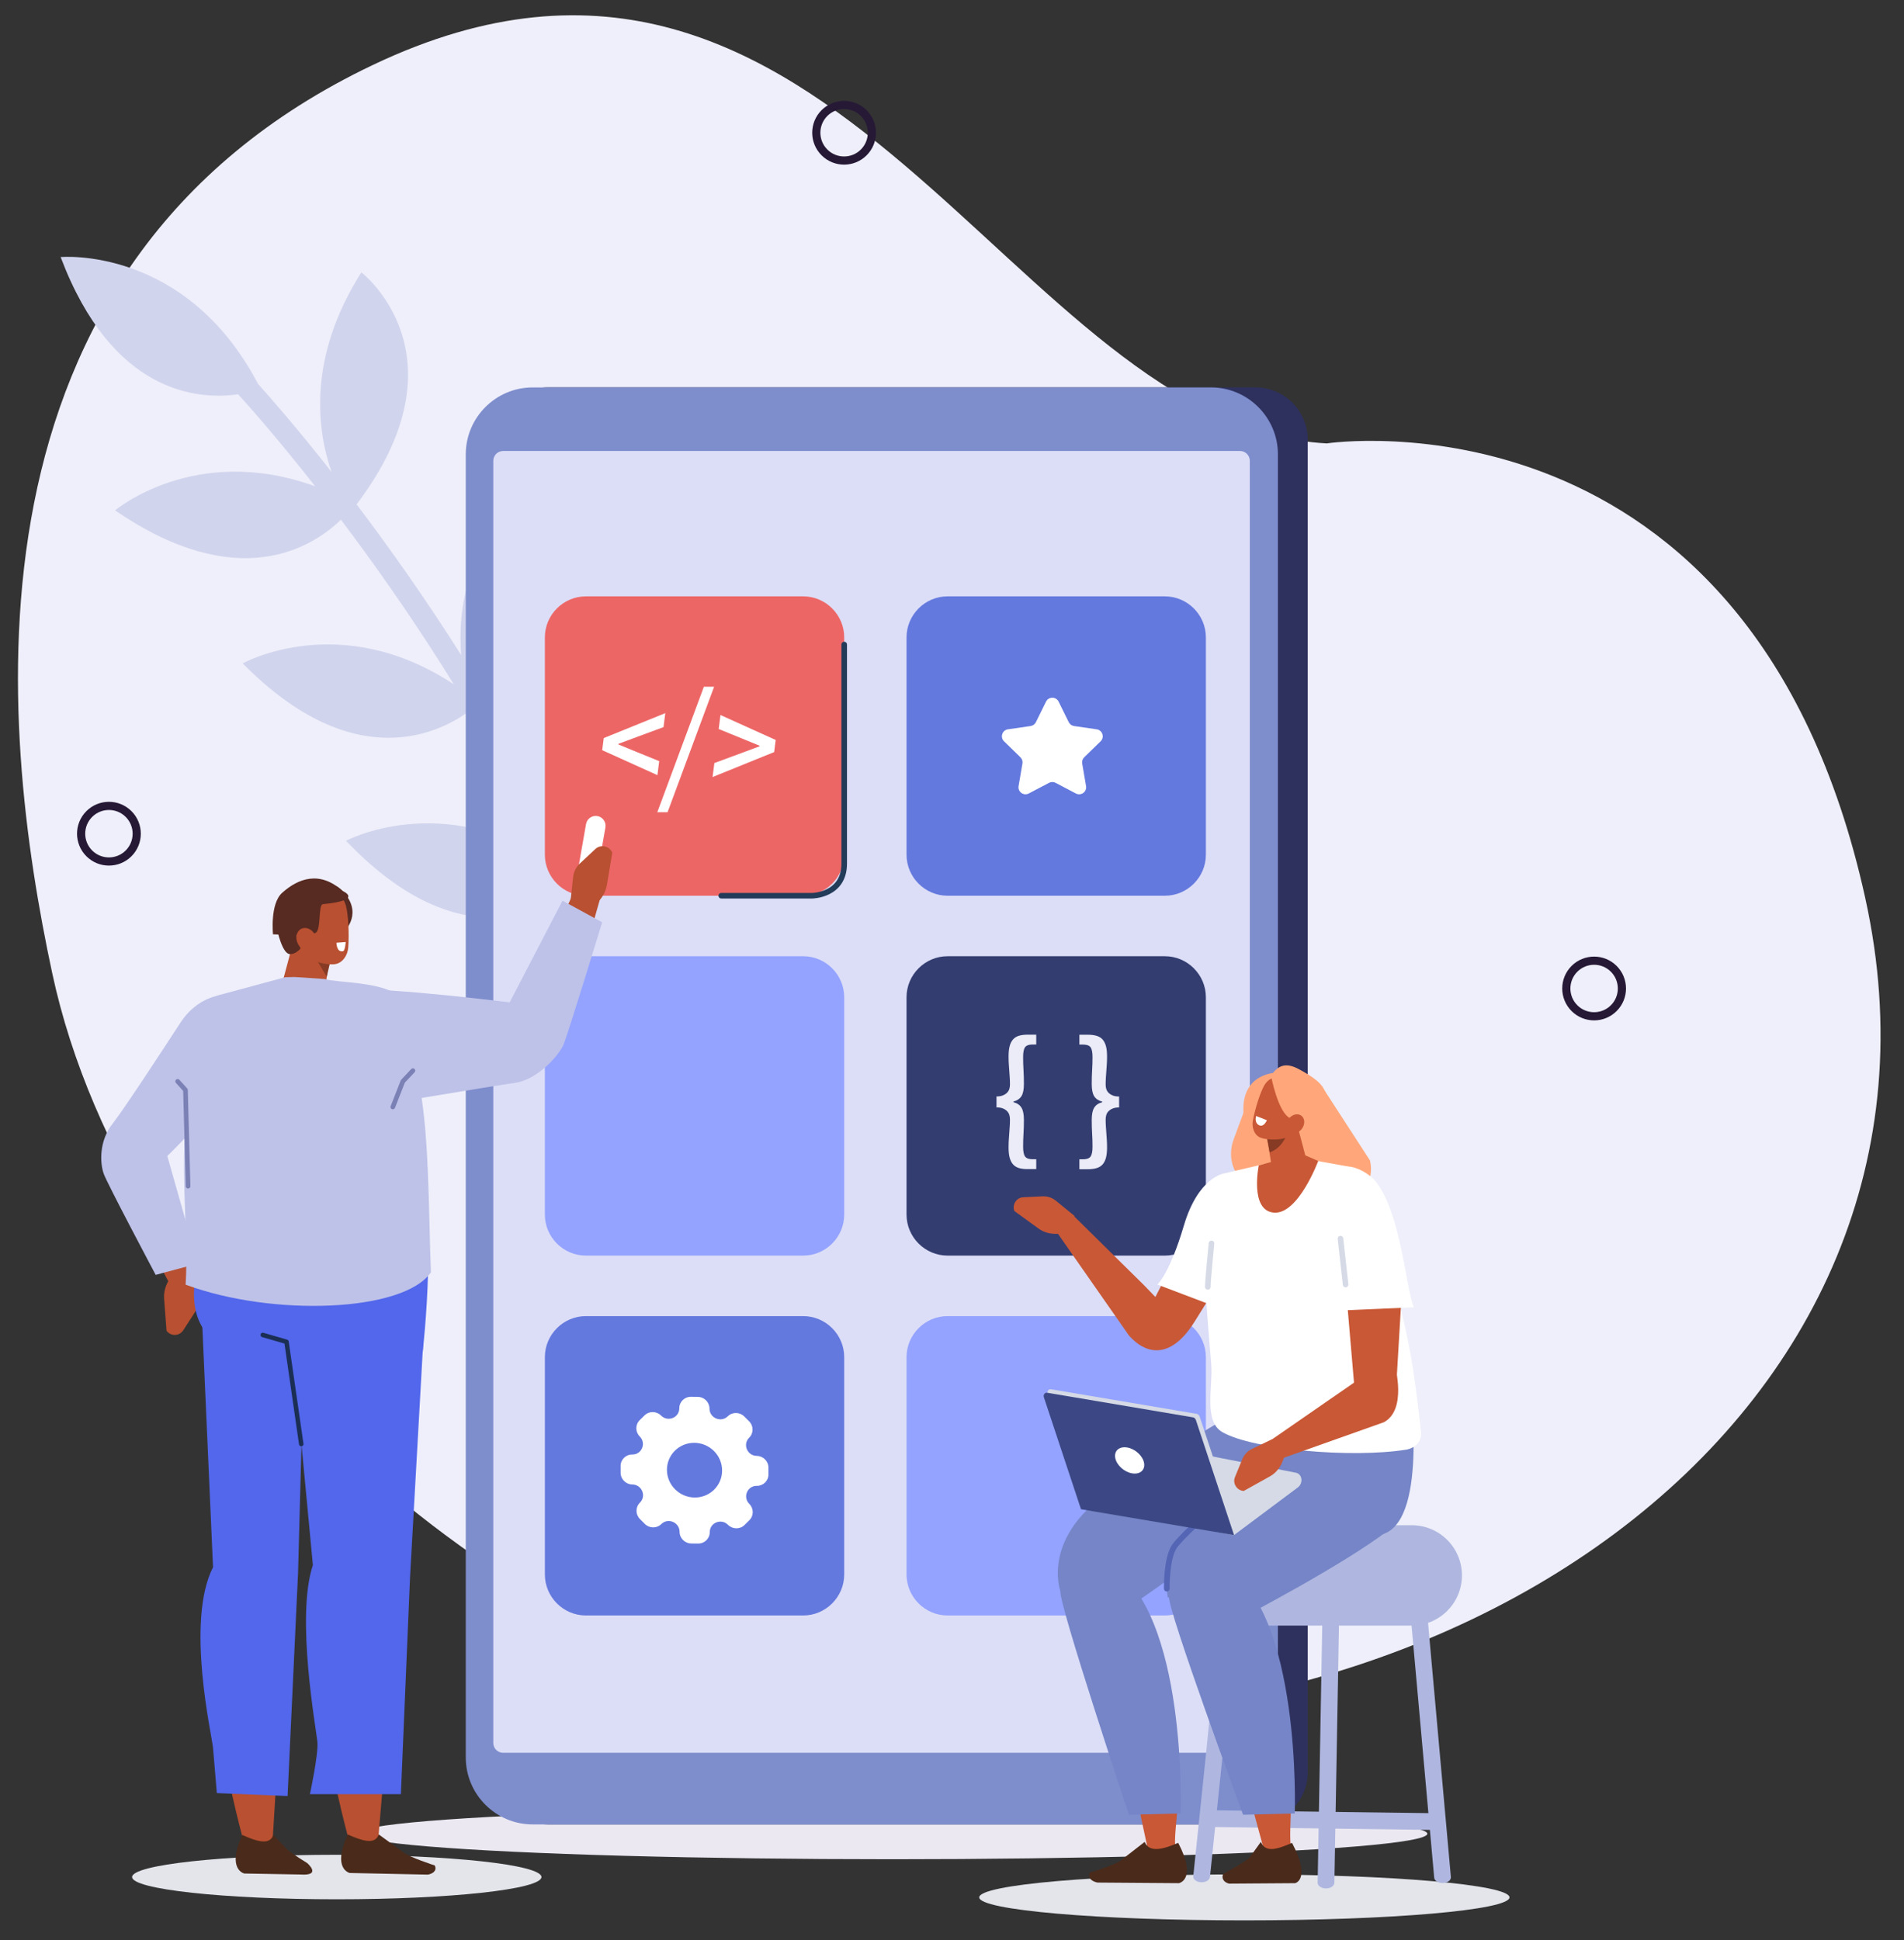 <?xml version="1.0" encoding="utf-8"?>
<!-- Generator: Adobe Illustrator 27.5.0, SVG Export Plug-In . SVG Version: 6.00 Build 0)  -->
<svg version="1.1" id="Layer_1" xmlns="http://www.w3.org/2000/svg" xmlns:xlink="http://www.w3.org/1999/xlink" x="0px" y="0px"
	 viewBox="0 0 1060 1080" style="enable-background:new 0 0 1060 1080;" xml:space="preserve">
<rect x="0" y="0" width="1060" height="1080" fill="#333333" stroke="none"/>
<style type="text/css">
	.st0{fill:#EEEFFA;}
	.st1{fill:#D1D4ED;}
	.st2{fill:none;stroke:#261936;stroke-width:4.548;stroke-linecap:round;stroke-linejoin:round;stroke-miterlimit:10;}
	.st3{fill:#EBE8F2;}
	.st4{fill:#2E315E;}
	.st5{fill:#7E8DCC;}
	.st6{fill:#DCDEF7;}
	.st7{fill:#ED6666;}
	.st8{fill:#6479DE;}
	.st9{fill:#94A3FF;}
	.st10{fill:#333D70;}
	.st11{fill:#EBECF7;}
	.st12{fill:#FFFFFF;}
	.st13{fill-rule:evenodd;clip-rule:evenodd;fill:#B85031;}
	.st14{fill:#B85031;}
	.st15{fill-rule:evenodd;clip-rule:evenodd;fill:#BEC2E8;}
	.st16{fill-rule:evenodd;clip-rule:evenodd;fill:#873B24;}
	.st17{fill-rule:evenodd;clip-rule:evenodd;fill:#E3E5EB;}
	
		.st18{fill-rule:evenodd;clip-rule:evenodd;fill:none;stroke:#A39287;stroke-width:0.488;stroke-linecap:round;stroke-linejoin:round;stroke-miterlimit:10;}
	.st19{fill-rule:evenodd;clip-rule:evenodd;fill:#4A2A1A;}
	.st20{fill-rule:evenodd;clip-rule:evenodd;fill:#5267EB;}
	
		.st21{fill-rule:evenodd;clip-rule:evenodd;fill:none;stroke:#1B2E54;stroke-width:2.498;stroke-linecap:round;stroke-linejoin:round;stroke-miterlimit:10;}
	
		.st22{fill-rule:evenodd;clip-rule:evenodd;fill:none;stroke:#7B81B5;stroke-width:2.59;stroke-linecap:round;stroke-linejoin:round;stroke-miterlimit:10;}
	.st23{fill:#AFB7E0;}
	.st24{fill-rule:evenodd;clip-rule:evenodd;fill:#AFB7E0;}
	.st25{fill:#FFA77A;}
	.st26{fill-rule:evenodd;clip-rule:evenodd;fill:#C95836;}
	.st27{fill:#7585C7;}
	.st28{fill:none;stroke:#5565B5;stroke-width:3.162;stroke-linecap:round;stroke-linejoin:round;stroke-miterlimit:10;}
	.st29{fill:#D5DAE6;}
	.st30{fill-rule:evenodd;clip-rule:evenodd;fill:#D5DAE6;}
	.st31{fill-rule:evenodd;clip-rule:evenodd;fill:#3C4885;}
	.st32{fill-rule:evenodd;clip-rule:evenodd;fill:#FFFFFF;}
	.st33{fill-rule:evenodd;clip-rule:evenodd;fill:#FFA77A;}
	.st34{fill:#C95836;}
	
		.st35{fill-rule:evenodd;clip-rule:evenodd;fill:none;stroke:#D5DAE6;stroke-width:3.108;stroke-linecap:round;stroke-linejoin:round;stroke-miterlimit:10;}
	.st36{fill-rule:evenodd;clip-rule:evenodd;fill:#572A22;}
	.st37{fill:none;stroke:#233C59;stroke-width:3.101;stroke-linecap:round;stroke-miterlimit:10;}
</style>
<path class="st0" d="M29,541.38C0.07,406.03-28.43,148.33,207.82,36.05C464.96-86.17,562.84,237.4,738.59,246.83
	c0,0,236.15-35.73,299.83,253.04s-238.99,504.36-586.41,448.66C285.96,921.91,71.75,741.4,29,541.38z"/>
<path class="st1" d="M354.42,367.09c-37.09,37.78-42.05,76-39.9,100.93c-14-28.85-28.79-55.63-43.19-79.68
	c72.34-68.03,23.68-122.96,23.68-122.96c-35.26,37.26-40.35,74.36-38.26,99.28c-0.07-0.11-0.13-0.22-0.2-0.32
	c-20.24-31.95-40.34-60.21-58.03-83.58c62.82-83.07,2.67-129.15,2.67-129.15c-30.04,47.31-24.77,87.57-16.62,111.08
	c-19.11-24.29-33.99-41.29-40.92-49C103.17,136.65,33.76,143.1,33.76,143.1c28.73,76.09,76.33,79.59,98.82,76.39
	c5.44,5.97,21.51,23.99,42.91,51.23c-66.81-24.31-111.41,13.39-111.41,13.39c68.45,46.9,109.78,20.61,125.73,5.2
	c17.31,22.93,36.91,50.54,56.65,81.72c2.05,3.23,4.12,6.56,6.2,9.92c-63.39-41.93-117.53-11.67-117.53-11.67
	c62.99,63.94,111.2,37.74,126.44,26.31c15.09,25.27,30.6,53.57,45.12,84.08c-61.23-39.88-114.03-11.64-114.03-11.64
	c58.15,61.23,104.67,42.45,122.85,30.73c29.76,66.45,40.87,61.3,10.24-6.73C403.22,424.26,354.42,367.09,354.42,367.09z"/>
<ellipse transform="matrix(0.707 -0.707 0.707 0.707 85.434 353.964)" class="st2" cx="469.99" cy="73.85" rx="15.48" ry="15.48"/>
<ellipse transform="matrix(0.707 -0.707 0.707 0.707 -129.082 788.807)" class="st2" cx="887.63" cy="550.22" rx="15.48" ry="15.48"/>
<ellipse transform="matrix(0.707 -0.707 0.707 0.707 -310.413 178.864)" class="st2" cx="60.7" cy="464.13" rx="15.48" ry="15.48"/>
<ellipse class="st3" cx="496.63" cy="1020.77" rx="298" ry="14.2"/>
<g>
	<path class="st4" d="M698.97,1015.58l-393.99,0c-15.99,0-29.08-13.08-29.08-29.08l0-741.77c0-15.99,13.08-29.08,29.08-29.08
		l393.99,0c15.99,0,29.08,13.08,29.08,29.08l0,741.77C728.05,1002.5,714.96,1015.58,698.97,1015.58z"/>
	<path class="st5" d="M674.25,1015.58l-377.75,0c-20.46,0-37.19-16.74-37.19-37.19l0-725.53c0-20.46,16.74-37.19,37.19-37.19
		l377.75,0c20.46,0,37.19,16.74,37.19,37.19l0,725.53C711.44,998.85,694.7,1015.58,674.25,1015.58z"/>
	<path class="st6" d="M690.33,975.72l-410.23,0c-3.02,0-5.47-2.45-5.47-5.47l0-713.73c0-3.02,2.45-5.47,5.47-5.47l410.23,0
		c3.02,0,5.47,2.45,5.47,5.47v713.73C695.8,973.27,693.35,975.72,690.33,975.72z"/>
</g>
<path class="st7" d="M447.15,498.62H326.18c-12.56,0-22.84-10.28-22.84-22.84V354.81c0-12.56,10.28-22.84,22.84-22.84h120.97
	c12.56,0,22.84,10.28,22.84,22.84v120.97C469.99,488.34,459.71,498.62,447.15,498.62z"/>
<path class="st8" d="M648.5,498.62H527.53c-12.56,0-22.84-10.28-22.84-22.84V354.81c0-12.56,10.28-22.84,22.84-22.84H648.5
	c12.56,0,22.84,10.28,22.84,22.84v120.97C671.34,488.34,661.06,498.62,648.5,498.62z"/>
<g>
	<path class="st9" d="M447.15,698.95H326.18c-12.56,0-22.84-10.28-22.84-22.84V555.14c0-12.56,10.28-22.84,22.84-22.84h120.97
		c12.56,0,22.84,10.28,22.84,22.84v120.97C469.99,688.67,459.71,698.95,447.15,698.95z"/>
</g>
<g>
	<path class="st10" d="M648.5,698.95H527.53c-12.56,0-22.84-10.28-22.84-22.84V555.14c0-12.56,10.28-22.84,22.84-22.84H648.5
		c12.56,0,22.84,10.28,22.84,22.84v120.97C671.34,688.67,661.06,698.95,648.5,698.95z"/>
</g>
<g>
	<g>
		<path class="st8" d="M447.15,899.28H326.18c-12.56,0-22.84-10.28-22.84-22.84V755.47c0-12.56,10.28-22.84,22.84-22.84h120.97
			c12.56,0,22.84,10.28,22.84,22.84v120.97C469.99,889,459.71,899.28,447.15,899.28z"/>
	</g>
</g>
<g>
	<g>
		<path class="st9" d="M648.5,899.28H527.53c-12.56,0-22.84-10.28-22.84-22.84V755.47c0-12.56,10.28-22.84,22.84-22.84H648.5
			c12.56,0,22.84,10.28,22.84,22.84v120.97C671.34,889,661.06,899.28,648.5,899.28z"/>
	</g>
</g>
<g>
	<path class="st11" d="M567.41,650.26c-1.33-0.38-2.44-1.03-3.31-1.96c-0.87-0.93-1.52-2.16-1.96-3.7
		c-0.44-1.54-0.65-3.47-0.65-5.79c0-1.57,0.04-3,0.13-4.31c0.09-1.3,0.17-2.57,0.26-3.79c0.09-1.22,0.17-2.45,0.26-3.7
		c0.09-1.25,0.13-2.57,0.13-3.96c0-0.81-0.12-1.61-0.35-2.39c-0.23-0.78-0.64-1.48-1.22-2.09c-0.58-0.61-1.35-1.12-2.31-1.52
		c-0.96-0.41-2.16-0.61-3.61-0.61v-6.09c1.45,0,2.65-0.2,3.61-0.61c0.96-0.41,1.73-0.91,2.31-1.52c0.58-0.61,0.99-1.29,1.22-2.05
		c0.23-0.75,0.35-1.54,0.35-2.35c0-1.45-0.04-2.8-0.13-4.05c-0.09-1.25-0.17-2.48-0.26-3.7c-0.09-1.22-0.17-2.48-0.26-3.79
		c-0.09-1.3-0.13-2.74-0.13-4.31c0-2.32,0.22-4.25,0.65-5.79c0.43-1.54,1.09-2.77,1.96-3.7c0.87-0.93,1.97-1.58,3.31-1.96
		c1.33-0.38,2.93-0.57,4.79-0.57h4.7v5.48h-2c-2.09,0-3.5,0.51-4.22,1.52c-0.73,1.02-1.09,2.83-1.09,5.44
		c0,2.49,0.07,4.92,0.22,7.27c0.14,2.35,0.22,4.92,0.22,7.7c0,3.13-0.46,5.43-1.39,6.87c-0.93,1.45-2.41,2.44-4.44,2.96v0.35
		c2.03,0.52,3.51,1.52,4.44,3c0.93,1.48,1.39,3.76,1.39,6.83c0,2.79-0.07,5.35-0.22,7.7c-0.15,2.35-0.22,4.77-0.22,7.27
		c0,2.61,0.36,4.42,1.09,5.44c0.72,1.02,2.13,1.52,4.22,1.52h2v5.48h-4.7C570.34,650.83,568.75,650.64,567.41,650.26z"/>
	<path class="st11" d="M600.92,645.34h2c2.09,0,3.49-0.51,4.22-1.52c0.72-1.02,1.09-2.83,1.09-5.44c0-2.49-0.07-4.92-0.22-7.27
		c-0.15-2.35-0.22-4.92-0.22-7.7c0-3.07,0.46-5.35,1.39-6.83c0.93-1.48,2.41-2.48,4.44-3v-0.35c-2.03-0.52-3.51-1.51-4.44-2.96
		c-0.93-1.45-1.39-3.74-1.39-6.87c0-2.79,0.07-5.35,0.22-7.7c0.14-2.35,0.22-4.77,0.22-7.27c0-2.61-0.36-4.42-1.09-5.44
		c-0.73-1.01-2.13-1.52-4.22-1.52h-2v-5.48h4.7c1.8,0,3.38,0.19,4.74,0.57c1.36,0.38,2.48,1.03,3.35,1.96
		c0.87,0.93,1.52,2.16,1.96,3.7s0.65,3.47,0.65,5.79c0,1.57-0.04,3-0.13,4.31c-0.09,1.31-0.17,2.57-0.26,3.79
		c-0.09,1.22-0.17,2.45-0.26,3.7c-0.09,1.25-0.13,2.6-0.13,4.05c0,0.81,0.11,1.6,0.35,2.35c0.23,0.75,0.64,1.44,1.22,2.05
		c0.58,0.61,1.35,1.12,2.31,1.52c0.96,0.41,2.16,0.61,3.61,0.61v6.09c-1.45,0-2.65,0.2-3.61,0.61c-0.96,0.41-1.73,0.91-2.31,1.52
		s-0.99,1.3-1.22,2.09c-0.23,0.78-0.35,1.58-0.35,2.39c0,1.39,0.04,2.71,0.13,3.96c0.09,1.25,0.17,2.48,0.26,3.7
		c0.09,1.22,0.17,2.48,0.26,3.79c0.09,1.31,0.13,2.74,0.13,4.31c0,2.32-0.22,4.25-0.65,5.79c-0.44,1.54-1.09,2.77-1.96,3.7
		c-0.87,0.93-1.99,1.58-3.35,1.96c-1.36,0.38-2.95,0.57-4.74,0.57h-4.7V645.34z"/>
</g>
<path class="st12" d="M421.31,810.44L421.31,810.44c-5.31-0.06-7.98-6.45-4.23-10.13c2.53-2.49,2.52-6.56-0.02-9.1l-2.71-2.71
	c-2.54-2.54-6.65-2.59-9.18-0.1h0c-3.75,3.68-10.17,0.97-10.18-4.29l0,0c-0.01-3.56-2.92-6.47-6.51-6.51l-3.82-0.04
	c-3.59-0.04-6.49,2.81-6.48,6.37l0,0c0.01,5.26-6.4,7.83-10.16,4.06l0,0c-2.54-2.54-6.65-2.59-9.18-0.1l-2.69,2.65
	c-2.53,2.49-2.52,6.56,0.02,9.1c3.76,3.76,1.12,10.1-4.19,10.04l0,0c-3.59-0.04-6.49,2.81-6.48,6.37l0.01,3.79
	c0.01,3.56,2.92,6.47,6.51,6.51h0c5.31,0.06,7.98,6.45,4.23,10.13l0,0c-2.53,2.49-2.52,6.56,0.02,9.11l2.7,2.71
	c2.54,2.54,6.65,2.59,9.18,0.1l0,0c3.75-3.68,10.17-0.97,10.18,4.29v0c0.01,3.56,2.92,6.47,6.51,6.51l3.82,0.04
	c3.59,0.04,6.49-2.81,6.48-6.36v0c-0.01-5.26,6.4-7.83,10.16-4.06c2.54,2.54,6.65,2.59,9.18,0.1l2.69-2.65
	c2.53-2.49,2.52-6.56-0.02-9.11l0,0c-3.76-3.76-1.12-10.1,4.19-10.04l0,0c3.59,0.04,6.49-2.81,6.48-6.37l-0.01-3.78
	C427.81,813.4,424.9,810.48,421.31,810.44z M402.01,818.56c0.02,8.41-6.84,15.15-15.32,15.05c-8.48-0.09-15.37-6.99-15.39-15.39
	c-0.02-8.41,6.84-15.15,15.32-15.05C395.11,803.26,402,810.15,402.01,818.56z"/>
<g>
	<path class="st12" d="M335.26,417.6l0.86-6.74l34.27-13.89l-0.99,7.79l-14.79,5.46l-10.35,3.85l-0.04,0.32l9.37,3.85l13.4,5.46
		l-0.99,7.79L335.26,417.6z"/>
	<path class="st12" d="M391.86,382.29h5.7l-25.91,69.83h-5.7L391.86,382.29z"/>
	<path class="st12" d="M397.71,424.76l14.79-5.46l10.35-3.85l0.04-0.32l-9.37-3.85l-13.4-5.46l0.99-7.79l30.73,13.89l-0.86,6.74
		l-34.27,13.89L397.71,424.76z"/>
</g>
<path class="st12" d="M326.44,489.39L326.44,489.39c-2.97-0.52-4.97-3.37-4.45-6.34l4.27-24.32c0.52-2.97,3.37-4.97,6.34-4.45l0,0
	c2.97,0.52,4.97,3.37,4.45,6.34l-4.27,24.32C332.26,487.91,329.4,489.91,326.44,489.39z"/>
<g>
	<path class="st13" d="M278.86,586.58c13.15,5.02,26.88,1.65,34.43-12.82L335,497l-16.52,1.76l-25.38,54.33L278.86,586.58z"/>
	<path class="st14" d="M317.52,502.68l1.54-14.47c0.32-2.89,1.66-5.56,3.78-7.55l8.6-8.03c3-2.8,7.86-1.74,9.43,2.05v0l-3.01,18.04
		c-0.66,3.98-2.94,7.81-6.37,10.72l-5.71,4.85L317.52,502.68z"/>
	<path class="st15" d="M313.17,501.37l22.08,12.03c0,0-19.06,62.33-21.59,68.24c-2.52,5.9-14.34,19.4-27.07,21.16
		c-12.73,1.76-90.32,14.82-90.32,14.82s-34.61-66.14-3.49-66.98c27.39-0.74,90.96,7.36,90.96,7.36L313.17,501.37z"/>
</g>
<path class="st13" d="M184.14,527.98c0,0-1.95,13.76-3.56,25.16c-0.43,3.04-2.74,5.65-6.04,6.82c-3.3,1.18-7.09,0.75-9.9-1.13
	c-0.92-0.62-1.82-1.21-2.67-1.78c-3.85-2.58-5.62-6.83-4.53-10.92c2.8-10.48,7.9-29.58,7.9-29.58L184.14,527.98L184.14,527.98z"/>
<polygon class="st16" points="183.82,535.52 181.91,543.7 176.23,534.17 "/>
<ellipse class="st17" cx="187.49" cy="1044.88" rx="113.95" ry="12.39"/>
<path class="st13" d="M77.56,619.97c-12.57,5.28-19.95,16.89-15.61,32.21l35.82,68.96l10.41-12.35l-18.33-55.54L77.56,619.97z"/>
<path class="st14" d="M108.18,708.79l1.86,14.06c0.37,2.81-0.27,5.66-1.8,8.04l-6.21,9.62c-2.16,3.35-6.97,3.49-9.32,0.26l0,0
	l-1.35-17.8c-0.3-3.93,0.95-8.09,3.49-11.65l4.23-5.93L108.18,708.79z"/>
<path class="st15" d="M110.15,703.37l-23.48,6.31c0,0-26.72-50.29-28.88-56.17c-2.16-5.88-2.8-18.29,4.96-28.09
	c6.13-7.74,28.61-42.14,37.77-56.23c3.98-6.13,9.61-11.08,16.4-13.66c8.4-3.19,19.23-3.3,26.51,11.42
	c9.48,19.18-50.3,76.55-50.3,76.55L110.15,703.37z"/>
<path class="st18" d="M144.56,757.6"/>
<path class="st13" d="M194.57,1025.46c0,0-31.02-107.99-9.88-151.29l-21.1-144.87l72.37-4.63l-25.59,301.65L194.57,1025.46z"/>
<path class="st19" d="M210.87,1021.16l13.74,10c2.7,2.47,17.43,7.28,17.43,7.28l0,0c1.47,3.07-1.4,4.69-3.84,5.09l-43.48-0.91
	c0,0-10.04-2.08-1.13-21.44C201.51,1024.68,208.81,1027.18,210.87,1021.16z"/>
<path class="st20" d="M135.17,653.13l94.58,7.2c15.38,5.65,5.54,92.67,5.54,92.67l-58.49,4.55c-29.66-0.47-72.08,0.05-68.62-42.04
	C112.71,660.52,135.17,653.13,135.17,653.13z"/>
<path class="st20" d="M235.96,741.06l-7.68,136.95l-5.1,120.75h-50.64c0,0,4.73-21.92,4.17-28.87c-0.56-6.95-12.22-69.82-2.52-98.64
	l-12.31-130.19H235.96z"/>
<path class="st13" d="M135.86,1025.75c0,0-31.02-107.99-9.88-151.29l-0.13-117.92l41.97,2.85l-16.16,267.23L135.86,1025.75z"/>
<path class="st19" d="M152.16,1021.45l7.57,7.95c2.7,2.47,11.27,7.69,11.27,7.69s8.52,7.26-3.84,6.37l-31.14-0.55
	c0,0-10.04-2.08-1.13-21.44C142.8,1024.96,150.1,1027.47,152.16,1021.45z"/>
<path class="st20" d="M169.63,737.7l-3.69,137.8l-5.83,124.28l-39.39-1.63c0,0-1.56-18.14-2.12-25.09
	c-0.56-6.95-15.43-70.33,0-100.67l-6.09-136.95L169.63,737.7z"/>
<polyline class="st21" points="167.71,803.84 159.5,746.93 146.3,743.12 "/>
<path class="st15" d="M180.92,545l-16.92-1.14l-5.23,0.13l-37.47,10.13c-11.48,5.68-17.19,21.02-12.8,33.1l-2.6,25.22
	c-7.16,29.46-0.56,72.42-2.57,102.68c48.35,17.96,121.32,15.31,136.58-6.88c-1.36-31.96-0.74-82.73-7.69-109.81
	c-4.87-19-1.26-28.72-9.26-42.29C217.12,546.27,186.13,547.12,180.92,545z"/>
<polyline class="st22" points="104.71,660.32 103.25,606.75 98.9,601.95 "/>
<polyline class="st22" points="229.88,595.99 224.28,601.95 218.69,616.22 "/>
<g>
	<ellipse class="st17" cx="692.76" cy="1056.2" rx="147.6" ry="12.8"/>
	<g>
		<g>
			<path class="st23" d="M738.22,1051.22c-0.02,0-0.04,0-0.06,0c-2.57-0.02-4.63-1.45-4.6-3.18l3.15-176.05
				c0.03-1.73,2.11-3.11,4.65-3.11c0.02,0,0.04,0,0.06,0c2.57,0.02,4.63,1.45,4.6,3.18l-3.15,176.05
				C742.84,1049.84,740.76,1051.22,738.22,1051.22z"/>
		</g>
	</g>
	<path class="st24" d="M813.9,876.97L813.9,876.97c0-15.42-12.5-27.92-27.92-27.92h-93.5c-15.42,0-27.92,12.5-27.92,27.92v0
		c0,15.42,12.5,27.92,27.92,27.92h93.5C801.39,904.89,813.9,892.39,813.9,876.97z"/>
	<g>
		<g>
			<path class="st23" d="M668.97,1047.79c-0.11,0-0.22,0-0.33-0.01c-2.57-0.12-4.5-1.63-4.32-3.36l7.41-71.16l8.98-91.17
				c0.17-1.73,2.38-3.05,4.95-2.93c2.56,0.12,4.5,1.62,4.34,3.35l-8.98,91.18l-7.41,71.17
				C673.44,1046.53,671.39,1047.79,668.97,1047.79z"/>
		</g>
	</g>
	<g>
		<g>
			<path class="st23" d="M798.99,1018.66c-0.03,0-0.06,0-0.08,0l-122.31-1.61c-2.95-0.04-5.3-2.15-5.26-4.72
				c0.04-2.55,2.42-4.58,5.33-4.58c0.03,0,0.06,0,0.08,0l122.31,1.61c2.95,0.04,5.3,2.15,5.26,4.72
				C804.28,1016.62,801.9,1018.66,798.99,1018.66z"/>
		</g>
	</g>
	<g>
		<g>
			<path class="st23" d="M803.09,1048.22c-2.44,0-4.49-1.29-4.64-2.96l-15.04-167.49c-0.16-1.74,1.8-3.23,4.36-3.33
				c2.61-0.13,4.77,1.22,4.93,2.95l15.04,167.49c0.16,1.74-1.8,3.23-4.36,3.33C803.29,1048.22,803.19,1048.22,803.09,1048.22z"/>
		</g>
	</g>
	<path class="st25" d="M696.37,608.34l-9.64,26.11c-3.77,10.22,0.42,21.84,8.83,24.46c13.76,4.28,34.47,9.45,53.8,9.29
		c9.1-0.08,15.92-11.31,13.35-22.2l-25.17-38.79L696.37,608.34z"/>
	<path class="st26" d="M717.73,994.13c1.75,11.54,0.26,22.05,0.63,30.36c0.22,5.01,1.45,2.06-3.84,3.98
		c-6.5,2.35-6.75,11.5-9.53,6.09l-12.07-44.4L717.73,994.13z"/>
	<path class="st27" d="M590.34,885.78c0,0-11.54-31.22,30.86-57.79c6.4-4.01,72.79-48.18,75.54-44.43
		c3.02,4.11,45.87,2.58,44.82,5.19c-17.5,43.39-113.19,105.81-113.19,105.81L590.34,885.78z"/>
	<path class="st27" d="M650.18,889.23c0,0-4.96-19.66,14.98-39.75c22.22-22.38,67.2-54.43,70.33-51.06
		c3.44,3.7,39.09,52.14,37.3,53.51c-25.07,19.26-80.3,48.01-80.3,48.01L650.18,889.23z"/>
	<path class="st27" d="M650.85,888.88c-1.04,6.85,41.21,121.33,41.21,121.33l28.77-0.72c0,0,3.93-112.5-39.4-137.92
		C681.42,871.58,651.39,885.36,650.85,888.88z"/>
	<path class="st26" d="M655.33,994.13c1.07,11.54-1.06,22.05-1.18,30.36c-0.07,5.01,1.33,2.06-4.09,3.98
		c-6.67,2.35-7.46,11.5-9.94,6.09l-9.47-44.4L655.33,994.13z"/>
	<path class="st19" d="M637.26,1025.32l-12.98,10.08c-2.64,2.51-17.67,7.11-17.67,7.11l0,0c-1.31,3.18,1.81,4.95,4.38,5.45
		l45.33,0.33c0,0,10.33-1.89-0.39-22.44C647.93,1029.28,639.86,1031.69,637.26,1025.32z"/>
	<path class="st19" d="M701.94,1025.32l-6.33,8.81c-2.64,2.51-14.65,9.04-14.65,9.04c-1.25,3.18,1.22,4.91,3.3,5.38l36.75-0.26
		c0,0,9.03-1.87-1.69-22.42C711.31,1029.3,704.54,1031.69,701.94,1025.32z"/>
	<path class="st27" d="M590.36,885.76c-1.04,6.85,38.15,124.45,38.15,124.45l28.77-0.72c0,0,3.93-112.5-39.4-137.92
		C617.88,871.58,590.9,882.24,590.36,885.76z"/>
	<path class="st27" d="M665.16,862.63c2.04-4.44,55.2-55.41,58.5-57.59l-10.45-24.76l-0.91-4l7.23-0.7l10.82-8.06l2.93,6.73
		l51.39-4.95c0,0,10.7,74.93-13.92,84.4c-24.62,9.46-73.34,12.32-73.34,12.32C660.88,874.35,661.14,871.4,665.16,862.63z"/>
	<path class="st28" d="M649.57,884.34c0,0-0.31-16.82,4.28-23.54c4.59-6.73,31.49-30.27,30.58-29.96"/>
	<path class="st29" d="M686.99,854.54l-71.55-13.71c-15.08-2.89-16.23-25.06-1.69-32.69l12.98-6.82l94.67,18.48
		c3.64,0.71,4.31,5.83,1.08,8.25L686.99,854.54z"/>
	<path class="st30" d="M689.12,852.59l-85.21-14.39l-20.66-62.33c-0.47-1.41,0.54-2.75,1.89-2.52l81.1,13.7
		c0.74,0.12,1.37,0.7,1.63,1.46L689.12,852.59z"/>
	<path class="st31" d="M687.02,854.53l-85.21-14.39l-20.66-62.33c-0.47-1.41,0.54-2.75,1.89-2.52l81.1,13.7
		c0.74,0.12,1.37,0.7,1.63,1.46L687.02,854.53z"/>
	<path class="st32" d="M636.91,814.31c0.76,3.98-2.21,6.59-6.63,5.85s-8.63-4.58-9.39-8.55c-0.76-3.98,2.21-6.59,6.63-5.85
		C631.94,806.5,636.14,810.33,636.91,814.31z"/>
	<path class="st33" d="M711.05,597.11c0,0-19.75-0.32-18.83,21.91c0.92,22.22,28.89-0.22,28.89-0.22L711.05,597.11z"/>
	<path class="st26" d="M638.96,730.26l25.56-49.64c7.17-15.51,17.95-19.81,28.71-9.61l0,0c4.24,4.02,4.84,11.73,1.35,17.33
		l-29.46,47.28c-14.81,23.77-29.16,16.28-36.24,8.14L638.96,730.26z"/>
	<path class="st26" d="M649.07,728.02c0,0-9.69,25.83-20.53,15.45l-45-64.46l14.39-2.01l38.7,38.16L649.07,728.02z"/>
	<path class="st32" d="M681.45,653.21l28.1-6.56c0.05-0.01,0.09-0.03,0.13-0.06l3.96-2.75c0.07-0.05,0.16-0.07,0.25-0.07l8.81,0.54
		c0.02,0,0.03,0,0.05,0.01l27.41,4.98c0.04,0.01,0.09,0.02,0.13,0.05c11.3,6.23,11.43,8.22,16.54,23.05
		c0.02,0.05,0.03,0.11,0.02,0.17l8.83,38.45c0,0.05,0.71,4.17,0.72,4.22c8.29,31.29,10.55,44.45,14.7,81.72
		c0.94,8.46-7.87,9.95-8.1,9.99c-30.18,4.83-85.07,0.14-102.4-9.69c-10.69-6.06-5.27-25.18-6.28-37.76
		c-4.37-54.74-7.45-76.72,7.06-106.09C681.45,653.3,681.34,653.24,681.45,653.21z"/>
	<path class="st26" d="M704.44,627.13c0,0,2.17,13.63,3.97,24.92c0.48,3.01,2.48,5.54,5.23,6.62c2.75,1.08,5.82,0.54,8.04-1.4
		c0.73-0.64,1.43-1.26,2.1-1.85c3.04-2.67,4.3-6.95,3.24-10.99c-2.73-10.35-7.7-29.19-7.7-29.19L704.44,627.13L704.44,627.13z"/>
	<path class="st16" d="M705.3,633.28l1.56,8.16c5.66-1.78,8.71-7.11,11.2-13.2L705.3,633.28z"/>
	<path class="st26" d="M728.12,614.35c1.41-3.57-0.21-7.63-3.62-9.07c-3.64-1.53-8.24-3.46-11.88-5c-3.41-1.44-6.81,0.56-8.74,3.87
		c-2.27,3.9-5.08,12.8-6.36,19.51c-0.72,3.78,0.65,8.13,4.06,9.56c3.64,1.53,16,2.49,19.75-3.88
		C724.19,624.49,726.04,619.6,728.12,614.35L728.12,614.35z"/>
	<path class="st32" d="M699.32,621.22l5.98,2.37c0,0-1.71,4.22-4.45,2.73C698.11,624.82,699.32,621.22,699.32,621.22z"/>
	<path class="st26" d="M755.79,792.81l-5.75-67.11c-0.04-17.28,3.67-29.24,18.29-28.1l5.05,3.06c5.76,0.45,8.38,3.24,7.54,10.07
		l-3.97,66.94L755.79,792.81z"/>
	<path class="st34" d="M598.15,676.82l-10.34-8.44c-2.07-1.69-4.67-2.54-7.35-2.42l-10.83,0.51c-3.77,0.18-6.3,4.15-4.89,7.69l0,0
		l13.6,9.84c3,2.17,6.96,3.16,11.09,2.77l6.88-0.65L598.15,676.82z"/>
	<path class="st26" d="M776.58,760.2c0,0,6.91,24.61-6.18,31.52l-65.64,23.29l4.05-14.21l45.12-31.21L776.58,760.2z"/>
	<path class="st34" d="M708.94,800.8l-12.01,5.81c-2.4,1.16-4.28,3.16-5.3,5.64l-4.11,10.03c-1.43,3.5,1.1,7.46,4.91,7.68l0,0
		l14.66-8.17c3.23-1.8,5.8-4.98,7.19-8.89l2.31-6.52L708.94,800.8z"/>
	<path class="st33" d="M707.62,598.87c0,0,3.87,20.78,10.77,23.64c3.55,1.47,5.86,7.77,8.38,10.33c4.56,4.63,12.39-9.44,12.34-15.94
		c-0.07-9.58-2-13.52-12.12-19.52C720.81,593.71,713.64,589.17,707.62,598.87z"/>
	<path class="st26" d="M724.46,628.77c-2.05,2.36-5.21,2.85-7.07,1.1c-1.85-1.75-1.69-5.07,0.36-7.43c2.05-2.36,5.21-2.85,7.07-1.1
		C726.67,623.08,726.51,626.41,724.46,628.77z"/>
	<path class="st32" d="M744.24,678.24l2.1,51.26l40.84-1.78c-4.58-10.16-6.96-51.82-21.23-69.9c-3.55-4.49-10.49-8.32-15.66-8.47
		C740.56,649.08,744.24,678.24,744.24,678.24z"/>
	<path class="st32" d="M681.42,653.22c0,0-14.33,1.98-22.33,29c-8,27.01-14.75,32.84-14.75,32.84l42.2,16.02l6.45-62.32
		L681.42,653.22z"/>
	<path class="st35" d="M672.42,716.35c0-3.55,2.05-24.2,2.05-24.2"/>
	<line class="st35" x1="749.12" y1="715.02" x2="746.27" y2="689.51"/>
	<path class="st26" d="M700.78,648.74c0,0-5.2,25.11,8.39,26.29c13.59,1.18,24.71-28.75,24.71-28.75s-9.1-4.05-9.53-4.02
		C723.93,642.28,700.78,648.74,700.78,648.74z"/>
</g>
<path class="st36" d="M191.95,518.16c0,0,10.45-10.06-1.28-22.22c-11.74-12.15-15.3,14.6-14.92,14.97
	C176.13,511.29,191.95,518.16,191.95,518.16z"/>
<path class="st36" d="M154.3,517.54c0,0,2.83,13.61,7.15,13.59c10.43-0.05,16.33-27.82,16.33-27.82L154.3,517.54z"/>
<path class="st13" d="M161.79,507.81c-0.53-4.37,2.54-8.36,6.87-8.9c4.62-0.58,10.44-1.32,15.06-1.9c4.33-0.55,7.6,2.69,8.8,6.93
	c1.41,5,1.92,15.68,1.36,23.47c-0.32,4.4-3.19,8.77-7.52,9.32c-4.62,0.58-17.04-1.53-19.4-9.71
	C165.17,520.79,162.58,514.25,161.79,507.81L161.79,507.81z"/>
<path class="st36" d="M151.98,520.1c0,0-1.73-16.93,5.05-23.05c9.1-8.21,21.11-12.47,33.64-1.11c0,0,12.29,5.15-10.86,7.36
	c-2.94,0.28-0.69,15.05-4.44,16.13C170.31,520.91,160.06,520.51,151.98,520.1L151.98,520.1z"/>
<path class="st13" d="M165.83,525.36c1.63,3.22,5.08,4.73,7.73,3.37c2.64-1.36,3.46-5.08,1.84-8.31c-1.63-3.22-5.08-4.73-7.73-3.37
	C165.03,518.42,164.21,522.14,165.83,525.36z"/>
<path class="st32" d="M192.47,524.39l-5.17,0.39c0,0-0.01,5.48,3.65,4.75C192.15,529.29,192.47,524.39,192.47,524.39z"/>
<path class="st12" d="M589.36,390.59l5.64,11.43c0.57,1.15,1.67,1.95,2.95,2.14l12.61,1.83c3.21,0.47,4.49,4.41,2.17,6.67l-9.13,8.9
	c-0.92,0.9-1.34,2.19-1.12,3.46l2.15,12.56c0.55,3.2-2.81,5.63-5.68,4.12l-11.28-5.93c-1.14-0.6-2.5-0.6-3.64,0l-11.28,5.93
	c-2.87,1.51-6.22-0.93-5.68-4.12l2.15-12.56c0.22-1.27-0.2-2.56-1.12-3.46l-9.13-8.9c-2.32-2.26-1.04-6.21,2.17-6.67l12.61-1.83
	c1.27-0.19,2.38-0.99,2.95-2.14l5.64-11.43C583.78,387.68,587.92,387.68,589.36,390.59z"/>
<path class="st37" d="M401.55,498.62h50.58c0,0,17.86-0.11,17.86-17.86c0-17.74,0-121.96,0-121.96"/>
</svg>
